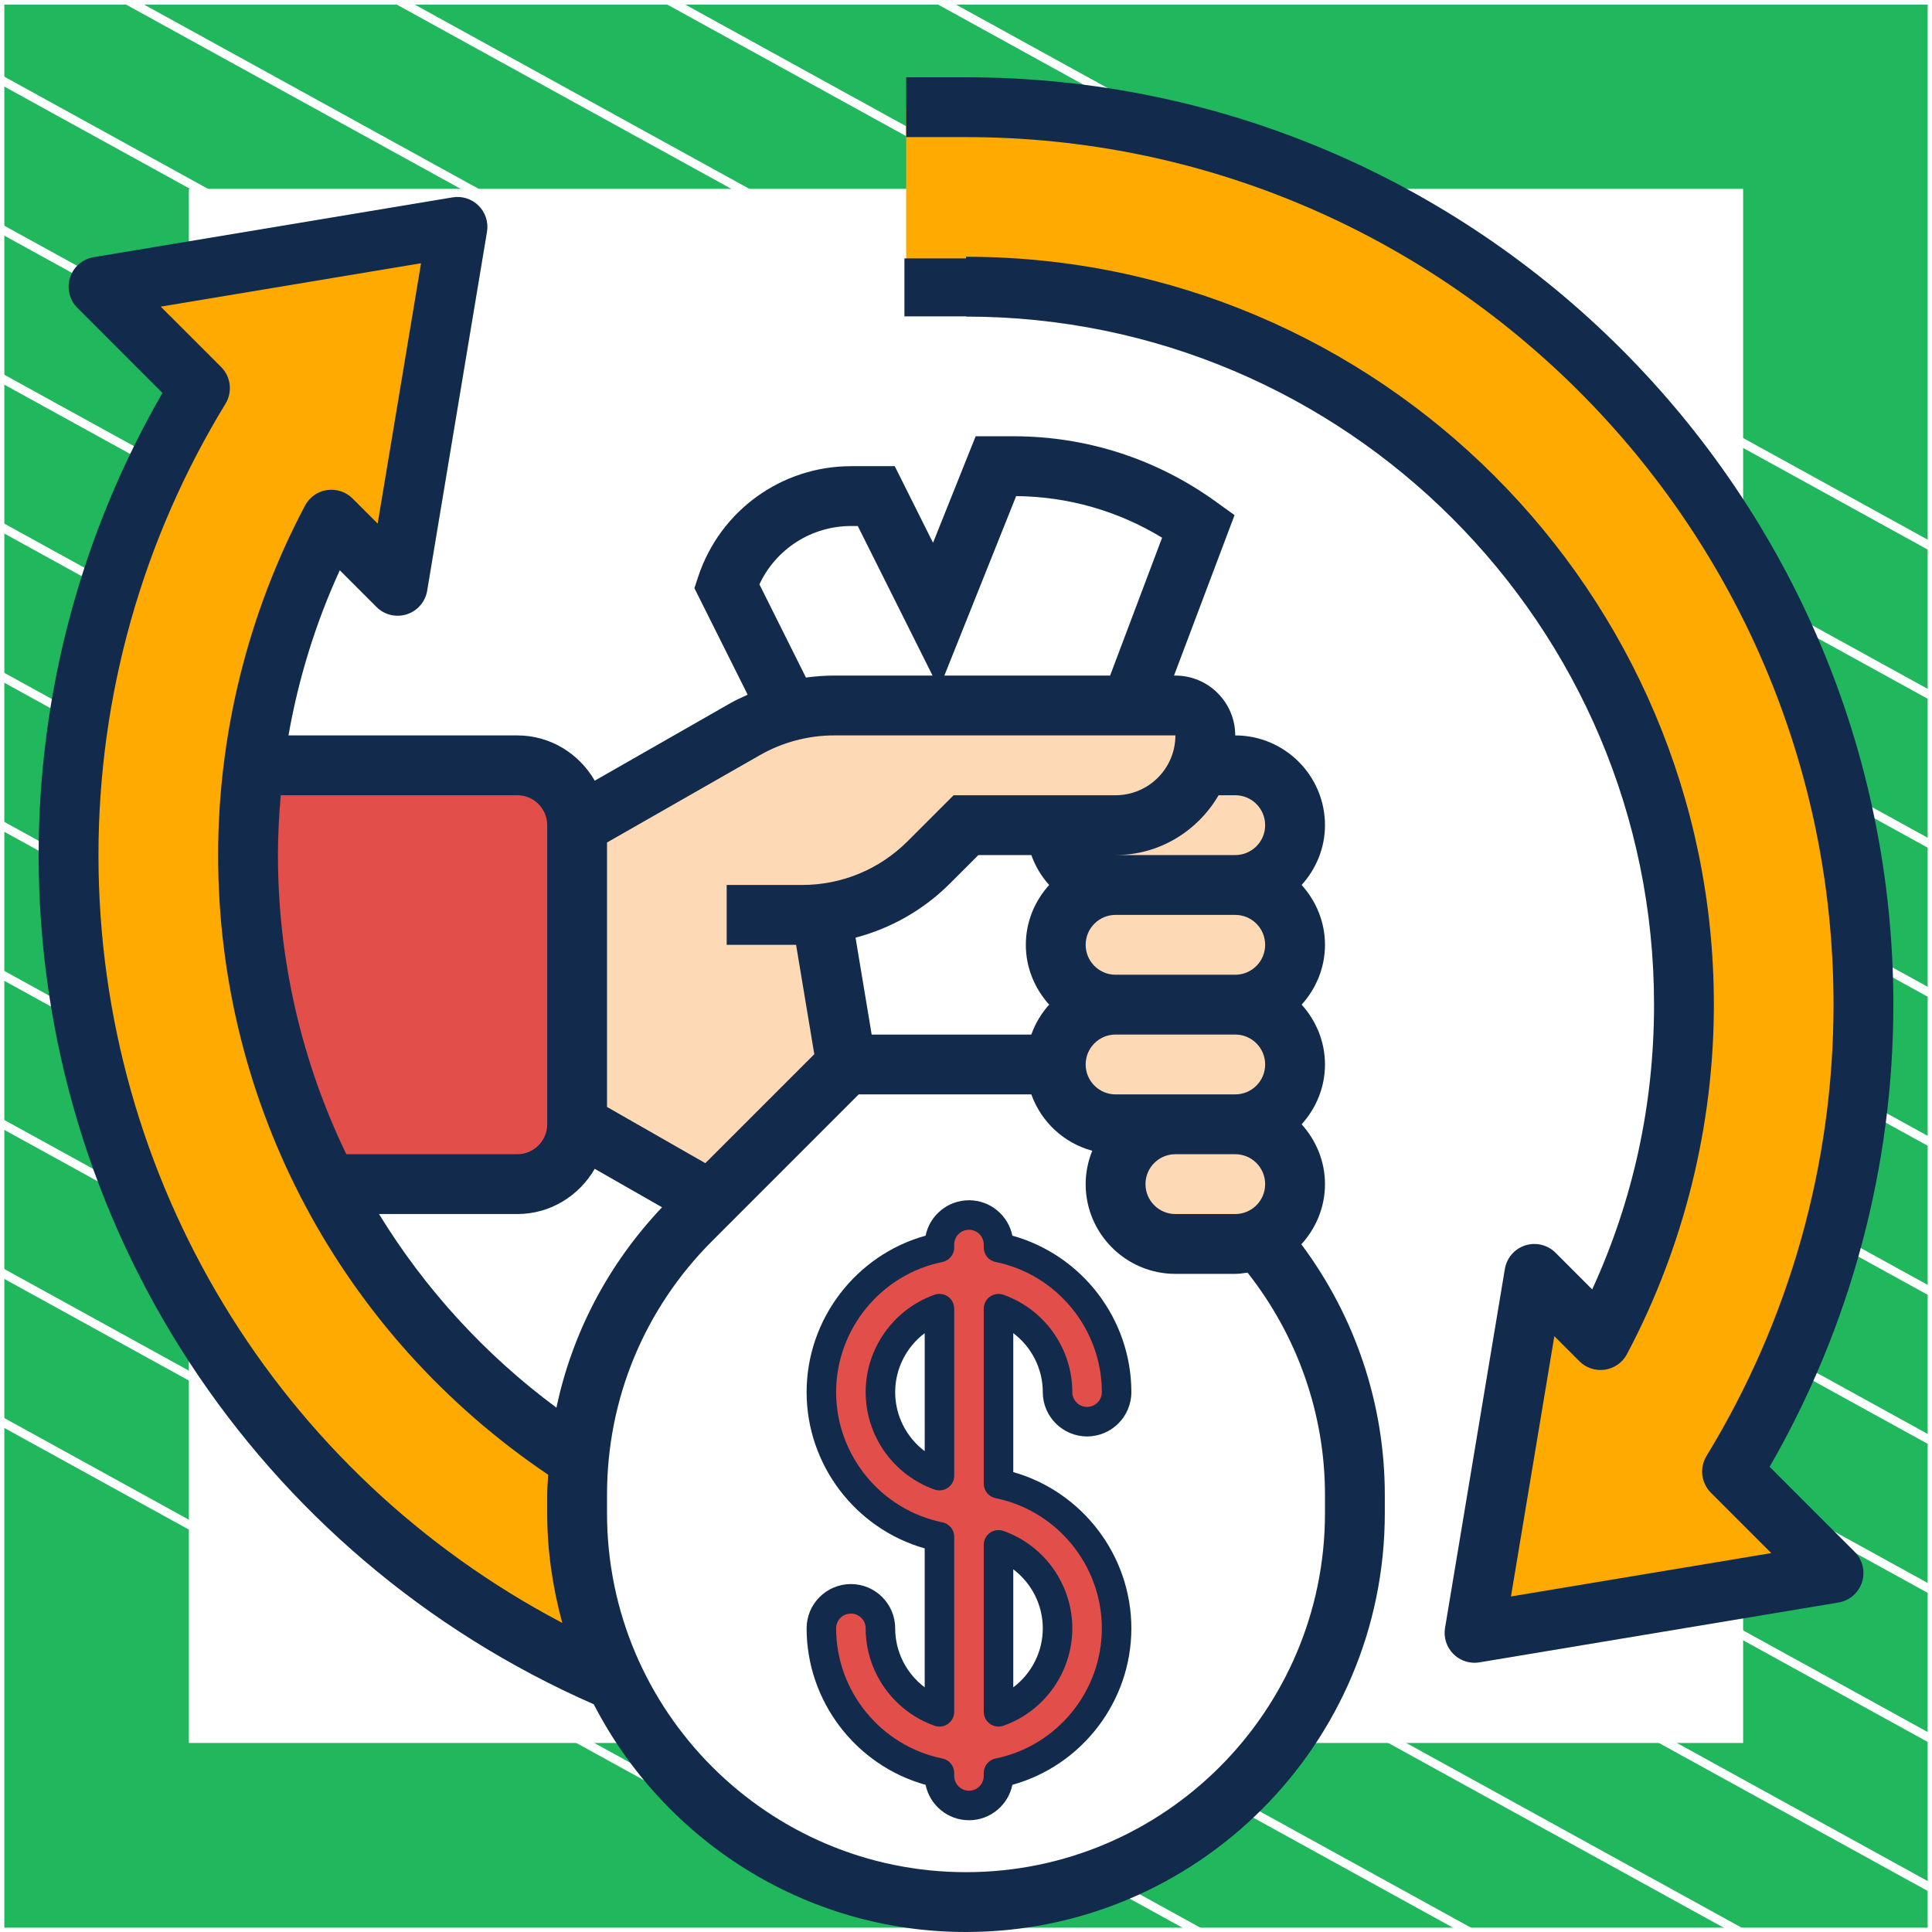 <?xml version="1.0" encoding="UTF-8"?> <svg xmlns="http://www.w3.org/2000/svg" width="300" height="300" viewBox="0 0 300 300" fill="none"><rect x="0" y="0" width="300" height="300" fill="#333333" stroke="none"/><g clip-path="url(#clip0_43_1094)"><path d="M300 0.038H0V300H300V0.038Z" fill="#20B75D" stroke="white" stroke-width="1.346" stroke-linejoin="round"></path><mask id="mask0_43_1094" style="mask-type:luminance" maskUnits="userSpaceOnUse" x="0" y="0" width="300" height="300"><path d="M300 0H0V299.962H300V0Z" fill="white"></path></mask><g mask="url(#mask0_43_1094)"><path d="M-286.023 63.085L218.795 341.085" stroke="white" stroke-width="1.346" stroke-miterlimit="10"></path><path d="M-264.955 51.544L239.932 329.581" stroke="white" stroke-width="1.346" stroke-miterlimit="10"></path><path d="M-243.82 40.04L260.998 318.04" stroke="white" stroke-width="1.346" stroke-miterlimit="10"></path><path d="M-222.682 28.536L282.136 306.536" stroke="white" stroke-width="1.346" stroke-miterlimit="10"></path><path d="M-201.546 17.032L303.272 295.032" stroke="white" stroke-width="1.346" stroke-miterlimit="10"></path><path d="M-180.41 5.528L324.408 283.528" stroke="white" stroke-width="1.346" stroke-miterlimit="10"></path><path d="M-159.273 -6.014L345.545 272.024" stroke="white" stroke-width="1.346" stroke-miterlimit="10"></path><path d="M-138.205 -17.517L366.613 260.483" stroke="white" stroke-width="1.346" stroke-miterlimit="10"></path><path d="M-117.069 -29.021L387.748 248.979" stroke="white" stroke-width="1.346" stroke-miterlimit="10"></path><path d="M-95.933 -40.525L408.886 237.475" stroke="white" stroke-width="1.346" stroke-miterlimit="10"></path><path d="M-74.796 -52.029L430.023 225.971" stroke="white" stroke-width="1.346" stroke-miterlimit="10"></path><path d="M-53.66 -63.533L451.158 214.467" stroke="white" stroke-width="1.346" stroke-miterlimit="10"></path><path d="M-32.591 -75.075L472.227 202.963" stroke="white" stroke-width="1.346" stroke-miterlimit="10"></path><path d="M-11.455 -86.579L493.363 191.422" stroke="white" stroke-width="1.346" stroke-miterlimit="10"></path></g><path d="M270 30H30V269.975H270V30Z" fill="white" stroke="white" stroke-width="1.346" stroke-miterlimit="10"></path><path d="M89.613 128.129V174.581C89.613 179.69 85.433 183.871 80.323 183.871H50.919C42.976 168.542 38.517 151.169 38.517 132.774C38.517 128.083 38.795 123.437 39.353 118.839H39.399H80.323C85.433 118.839 89.613 123.019 89.613 128.129Z" fill="#E24F4B"></path><path d="M173.226 174.581H182.517C179.962 174.581 177.639 175.603 175.967 177.321C174.248 178.994 173.226 181.316 173.226 183.871C173.226 188.981 177.407 193.161 182.517 193.161H191.807C193.107 193.161 194.362 192.883 195.477 192.418C205.046 203.381 210.387 217.455 210.387 232.088V234.968C210.387 251.644 203.606 266.741 192.689 277.657C181.773 288.573 166.677 295.355 150 295.355C125.985 295.355 105.267 281.326 95.513 261.074C91.75 253.177 89.613 244.304 89.613 234.968V232.088C89.613 230.276 89.706 228.464 89.846 226.653C91.146 212.624 97.278 199.432 107.311 189.399L110.284 186.426L131.42 165.29H163.936C163.936 170.4 168.117 174.581 173.226 174.581Z" fill="white"></path><path d="M163.936 128.129C163.936 133.239 168.116 137.419 173.226 137.419C170.671 137.419 168.349 138.441 166.676 140.16C164.958 141.832 163.936 144.155 163.936 146.71C163.936 151.819 168.116 156 173.226 156C170.671 156 168.349 157.022 166.676 158.741C164.958 160.413 163.936 162.735 163.936 165.29H131.42L127.518 141.879C133.835 141.228 139.688 138.441 144.24 133.889L150 128.129H163.936Z" fill="white"></path><path d="M145.355 95.613L154.645 72.387H157.34C167.652 72.387 177.732 75.639 186.093 81.677L175.595 109.548H129.515C127.192 109.548 124.87 109.827 122.594 110.431L112.839 90.968C114.232 86.787 116.88 83.35 120.271 80.888C123.616 78.426 127.796 77.032 132.163 77.032H136.065L145.355 95.613Z" fill="white"></path><path d="M191.807 118.839C196.916 118.839 201.097 123.019 201.097 128.129C201.097 130.684 200.075 133.006 198.356 134.679C196.684 136.397 194.361 137.419 191.807 137.419H173.226C168.116 137.419 163.936 133.239 163.936 128.129H173.226C177.081 128.129 180.565 126.55 183.074 124.041L186.325 118.839H186.372H191.807Z" fill="#FED9B6"></path><path d="M127.518 141.879L131.42 165.29L110.284 186.426L89.613 174.581V128.129L115.719 113.218C117.856 111.964 120.178 111.035 122.594 110.431C124.87 109.827 127.193 109.548 129.515 109.548H175.595H182.516C185.071 109.548 187.162 111.639 187.162 114.194C187.162 115.819 186.883 117.399 186.326 118.839L183.074 124.041C180.566 126.55 177.082 128.129 173.226 128.129H163.936H150L144.24 133.889C139.688 138.441 133.835 141.228 127.518 141.879Z" fill="#FED9B6"></path><path d="M191.807 137.419C196.916 137.419 201.097 141.6 201.097 146.71C201.097 149.264 200.075 151.587 198.356 153.259C196.684 154.978 194.361 156 191.807 156H173.226C168.116 156 163.936 151.819 163.936 146.71C163.936 144.155 164.957 141.832 166.676 140.16C168.348 138.441 170.671 137.419 173.226 137.419H191.807Z" fill="#FED9B6"></path><path d="M191.807 156C196.916 156 201.097 160.181 201.097 165.29C201.097 167.845 200.075 170.168 198.356 171.84C196.684 173.559 194.361 174.581 191.807 174.581H182.516H173.226C168.116 174.581 163.936 170.4 163.936 165.29C163.936 162.735 164.957 160.413 166.676 158.741C168.348 157.022 170.671 156 173.226 156H191.807Z" fill="#FED9B6"></path><path d="M191.807 174.581C196.917 174.581 201.098 178.761 201.098 183.871C201.098 186.426 200.076 188.748 198.357 190.421C197.521 191.257 196.545 191.954 195.477 192.418C194.362 192.883 193.108 193.161 191.807 193.161H182.517C177.407 193.161 173.227 188.981 173.227 183.871C173.227 181.316 174.248 178.994 175.967 177.321C177.639 175.603 179.962 174.581 182.517 174.581H191.807Z" fill="#FED9B6"></path><path d="M289.355 156C289.355 182.57 281.876 207.375 268.963 228.511L284.71 244.258L228.968 253.548L238.258 197.806L248.524 208.072C256.793 192.511 261.484 174.813 261.484 156C261.484 94.452 211.549 44.516 150 44.516H140.71V16.645H150C226.971 16.645 289.355 79.03 289.355 156Z" fill="#FFAA00"></path><path d="M89.846 226.653C89.706 228.464 89.613 230.276 89.613 232.088V234.968C89.613 244.304 91.75 253.177 95.513 261.073C45.624 239.845 10.646 190.421 10.646 132.774C10.646 106.204 18.124 81.399 31.038 60.263L15.291 44.516L71.033 35.226L61.742 90.968L51.477 80.702C45.298 92.361 41.118 105.228 39.353 118.839C38.795 123.437 38.517 128.083 38.517 132.774C38.517 151.169 42.976 168.542 50.919 183.871C59.884 201.29 73.402 216.062 89.846 226.653Z" fill="#FFAA00"></path><path d="M205.742 183.871C205.742 180.29 204.344 177.052 202.119 174.581C204.348 172.109 205.742 168.872 205.742 165.29C205.742 161.709 204.344 158.471 202.119 156C204.348 153.529 205.742 150.291 205.742 146.71C205.742 143.128 204.344 139.891 202.119 137.419C204.348 134.948 205.742 131.71 205.742 128.129C205.742 120.446 199.49 114.194 191.806 114.194C191.806 109.07 187.64 104.903 182.516 104.903H182.302L191.7 79.987L188.815 77.91C179.599 71.258 168.72 67.742 157.353 67.742H151.5L144.881 84.283L138.935 72.387H132.172C121.381 72.387 111.84 79.262 108.43 89.504L107.827 91.33L116.1 107.876C115.189 108.29 114.269 108.694 113.401 109.195L92.353 121.222C89.938 117.041 85.479 114.194 80.323 114.194H44.796C46.348 105.372 48.986 96.797 52.763 88.552L58.462 94.252C59.698 95.487 61.519 95.924 63.168 95.39C64.822 94.86 66.043 93.448 66.331 91.73L75.622 35.988C75.868 34.511 75.385 33.001 74.326 31.942C73.262 30.878 71.748 30.399 70.28 30.646L14.538 39.936C12.819 40.224 11.407 41.441 10.877 43.099C10.348 44.758 10.784 46.574 12.015 47.805L25.222 61.016C12.633 82.829 6 107.56 6 132.774C6 190.114 39.794 241.648 92.2 264.641C103.01 285.605 124.833 300 150 300C185.861 300 215.032 270.828 215.032 234.968V232.111C215.032 218.036 210.443 204.417 202.072 193.217C204.33 190.737 205.742 187.476 205.742 183.871ZM135.354 160.645L132.85 145.6C138.345 144.15 143.39 141.307 147.515 137.182L151.923 132.774H160.145C160.763 134.512 161.701 136.077 162.914 137.419C160.684 139.891 159.29 143.128 159.29 146.71C159.29 150.291 160.689 153.529 162.914 156C161.701 157.342 160.763 158.908 160.145 160.645H135.354ZM196.452 146.71C196.452 149.274 194.371 151.355 191.806 151.355H173.226C170.662 151.355 168.581 149.274 168.581 146.71C168.581 144.146 170.662 142.065 173.226 142.065H191.806C194.371 142.065 196.452 144.146 196.452 146.71ZM173.226 160.645H191.806C194.371 160.645 196.452 162.726 196.452 165.29C196.452 167.854 194.371 169.936 191.806 169.936H182.516H173.226C170.662 169.936 168.581 167.854 168.581 165.29C168.581 162.726 170.662 160.645 173.226 160.645ZM182.516 179.226H191.806C194.371 179.226 196.452 181.307 196.452 183.871C196.452 186.435 194.371 188.516 191.806 188.516H182.516C179.952 188.516 177.871 186.435 177.871 183.871C177.871 181.307 179.952 179.226 182.516 179.226ZM189.224 123.484H191.806C194.371 123.484 196.452 125.565 196.452 128.129C196.452 130.693 194.371 132.774 191.806 132.774H173.226C180.073 132.774 186 129.012 189.224 123.484ZM157.79 77.032C165.859 77.111 173.616 79.332 180.449 83.494L172.376 104.903H146.642L157.79 77.032ZM117.921 90.74C120.48 85.254 125.998 81.677 132.172 81.677H133.194L144.807 104.903H129.529C128.061 104.903 126.598 105.015 125.148 105.21L117.921 90.74ZM118.004 117.255C121.511 115.253 125.497 114.194 129.533 114.194H182.516C182.516 119.317 178.349 123.484 173.226 123.484H148.077L140.947 130.614C136.557 134.999 130.727 137.419 124.521 137.419H112.839V146.71H123.615L126.444 163.697L109.527 180.615L94.258 171.886V130.823L118.004 117.255ZM86.403 218.58C75.208 210.288 65.927 200.055 58.853 188.516H80.323C85.479 188.516 89.938 185.669 92.349 181.493L102.801 187.466C94.472 196.26 88.851 206.957 86.403 218.58ZM80.323 123.484C82.887 123.484 84.968 125.565 84.968 128.129V174.581C84.968 177.145 82.887 179.226 80.323 179.226H53.776C46.896 164.984 43.161 149.181 43.161 132.774C43.161 129.648 43.328 126.554 43.593 123.484H80.323ZM15.29 132.774C15.29 108.048 22.109 83.814 35.014 62.697C36.129 60.862 35.855 58.507 34.336 56.988L24.957 47.614L65.379 40.879L58.644 81.301L54.746 77.404C53.706 76.354 52.224 75.894 50.775 76.094C49.316 76.317 48.048 77.213 47.361 78.514C38.535 95.172 33.871 113.933 33.871 132.774C33.871 171.58 53 207.32 85.121 228.999C85.07 230.035 84.968 231.066 84.968 232.111V234.968C84.968 240.867 85.827 246.562 87.309 252.002C43.226 228.841 15.29 183.202 15.29 132.774ZM205.742 234.968C205.742 265.705 180.737 290.71 150 290.71C119.263 290.71 94.258 265.705 94.258 234.968V232.111C94.258 217.223 100.055 203.223 110.586 192.697L133.342 169.936H160.145C161.669 174.204 165.19 177.493 169.603 178.687C168.957 180.294 168.581 182.036 168.581 183.871C168.581 191.554 174.833 197.806 182.516 197.806H191.806C192.461 197.806 193.084 197.7 193.716 197.611C201.459 207.431 205.742 219.555 205.742 232.111V234.968Z" fill="#122B4D"></path><path d="M274.788 227.763C287.367 205.94 294 181.209 294 156C294 76.596 229.405 12 150 12H140.71V21.29H150C224.276 21.29 284.71 81.724 284.71 156C284.71 180.717 277.891 204.951 264.987 226.077C263.872 227.912 264.15 230.267 265.665 231.786L275.043 241.164L234.621 247.9L241.357 207.482L245.249 211.375C246.285 212.415 247.739 212.894 249.221 212.685C250.675 212.462 251.948 211.57 252.635 210.265C261.466 193.607 266.129 174.841 266.129 156C266.129 91.966 214.034 39.871 150 39.871V49.161C208.915 49.161 256.839 97.085 256.839 156C256.839 171.45 253.615 186.296 247.237 200.222L241.542 194.522C240.307 193.291 238.486 192.855 236.842 193.384C235.183 193.914 233.962 195.326 233.674 197.045L224.383 252.787C224.137 254.264 224.62 255.773 225.679 256.833C226.562 257.71 227.746 258.194 228.968 258.194C229.224 258.194 229.474 258.17 229.73 258.129L285.472 248.838C287.19 248.55 288.603 247.333 289.132 245.675C289.662 244.017 289.225 242.2 287.994 240.969L274.788 227.763Z" fill="#122B4D"></path><path d="M140.438 40.125H150V49.125H140.438V40.125Z" fill="#122B4D"></path><path d="M155.048 230.387V203.208C160.384 205.101 164.216 210.196 164.216 216.173C164.216 218.705 166.269 220.757 168.801 220.757C171.332 220.757 173.385 218.705 173.385 216.173C173.385 205.103 165.498 195.842 155.048 193.713V193.251C155.048 190.72 152.995 188.667 150.463 188.667C147.932 188.667 145.879 190.72 145.879 193.251V193.713C135.429 195.842 127.542 205.103 127.542 216.173C127.542 227.242 135.429 236.503 145.879 238.633V265.812C140.543 263.919 136.711 258.824 136.711 252.847C136.711 250.315 134.658 248.263 132.126 248.263C129.595 248.263 127.542 250.315 127.542 252.847C127.542 263.917 135.429 273.178 145.879 275.307V275.769C145.879 278.3 147.932 280.353 150.463 280.353C152.995 280.353 155.048 278.3 155.048 275.769V275.307C165.498 273.178 173.385 263.917 173.385 252.847C173.385 241.778 165.498 232.517 155.048 230.387ZM136.711 216.173C136.711 210.196 140.543 205.101 145.879 203.208V229.137C140.543 227.245 136.711 222.149 136.711 216.173ZM155.048 265.812V239.883C160.384 241.775 164.216 246.871 164.216 252.847C164.216 258.824 160.384 263.919 155.048 265.812Z" fill="#E24F4B"></path><path d="M139.003 252.847C139.003 249.056 135.918 245.971 132.126 245.971C128.335 245.971 125.25 249.056 125.25 252.847C125.25 264.196 132.921 274.149 143.726 277.146C144.366 280.28 147.144 282.645 150.464 282.645C153.784 282.645 156.562 280.28 157.201 277.146C168.006 274.149 175.677 264.196 175.677 252.847C175.677 241.547 168.071 231.631 157.34 228.587V207.011C160.17 209.141 161.924 212.514 161.924 216.173C161.924 219.964 165.009 223.049 168.801 223.049C172.593 223.049 175.677 219.964 175.677 216.173C175.677 204.824 168.006 194.871 157.201 191.874C156.562 188.74 153.784 186.375 150.464 186.375C147.144 186.375 144.366 188.74 143.726 191.874C132.921 194.871 125.25 204.824 125.25 216.173C125.25 227.473 132.856 237.389 143.587 240.433V262.009C140.757 259.879 139.003 256.506 139.003 252.847ZM146.337 236.388C136.775 234.439 129.834 225.937 129.834 216.173C129.834 206.409 136.775 197.907 146.337 195.958C147.405 195.741 148.171 194.802 148.171 193.712V193.251C148.171 191.987 149.2 190.959 150.464 190.959C151.728 190.959 152.756 191.987 152.756 193.251V193.713C152.756 194.802 153.523 195.741 154.59 195.959C164.153 197.907 171.093 206.409 171.093 216.173C171.093 217.437 170.065 218.465 168.801 218.465C167.537 218.465 166.509 217.437 166.509 216.173C166.509 209.395 162.211 203.317 155.814 201.048C155.113 200.799 154.334 200.907 153.726 201.336C153.117 201.766 152.756 202.464 152.756 203.209V230.387C152.756 231.476 153.523 232.415 154.59 232.633C164.153 234.582 171.093 243.083 171.093 252.847C171.093 262.611 164.153 271.113 154.59 273.062C153.523 273.279 152.756 274.218 152.756 275.308V275.769C152.756 277.033 151.728 278.061 150.464 278.061C149.2 278.061 148.171 277.033 148.171 275.769V275.308C148.171 274.218 147.405 273.279 146.337 273.062C136.775 271.113 129.834 262.611 129.834 252.847C129.834 251.583 130.862 250.555 132.126 250.555C133.39 250.555 134.419 251.583 134.419 252.847C134.419 259.625 138.717 265.703 145.113 267.972C145.815 268.221 146.594 268.113 147.202 267.684C147.81 267.254 148.171 266.556 148.171 265.812V238.633C148.171 237.544 147.405 236.605 146.337 236.388Z" fill="#122B4D"></path><path d="M148.172 203.209C148.172 202.464 147.81 201.766 147.202 201.336C146.594 200.907 145.815 200.8 145.113 201.048C138.717 203.317 134.419 209.395 134.419 216.173C134.419 222.951 138.717 229.029 145.113 231.298C145.363 231.386 145.622 231.43 145.88 231.43C146.347 231.43 146.81 231.287 147.202 231.01C147.811 230.58 148.172 229.882 148.172 229.137L148.172 203.209ZM143.588 225.335C140.757 223.205 139.003 219.832 139.003 216.173C139.003 212.514 140.757 209.141 143.588 207.011V225.335Z" fill="#122B4D"></path><path d="M153.725 267.684C154.117 267.961 154.58 268.104 155.048 268.104C155.306 268.104 155.565 268.06 155.814 267.972C162.211 265.703 166.509 259.625 166.509 252.847C166.509 246.07 162.211 239.992 155.814 237.723C155.113 237.474 154.334 237.581 153.726 238.011C153.117 238.44 152.756 239.138 152.756 239.883V265.812C152.756 266.556 153.117 267.254 153.725 267.684ZM157.34 243.686C160.17 245.815 161.924 249.189 161.924 252.847C161.924 256.506 160.17 259.879 157.34 262.009V243.686Z" fill="#122B4D"></path></g><defs><clipPath id="clip0_43_1094"><rect width="300" height="300" fill="white"></rect></clipPath></defs></svg> 